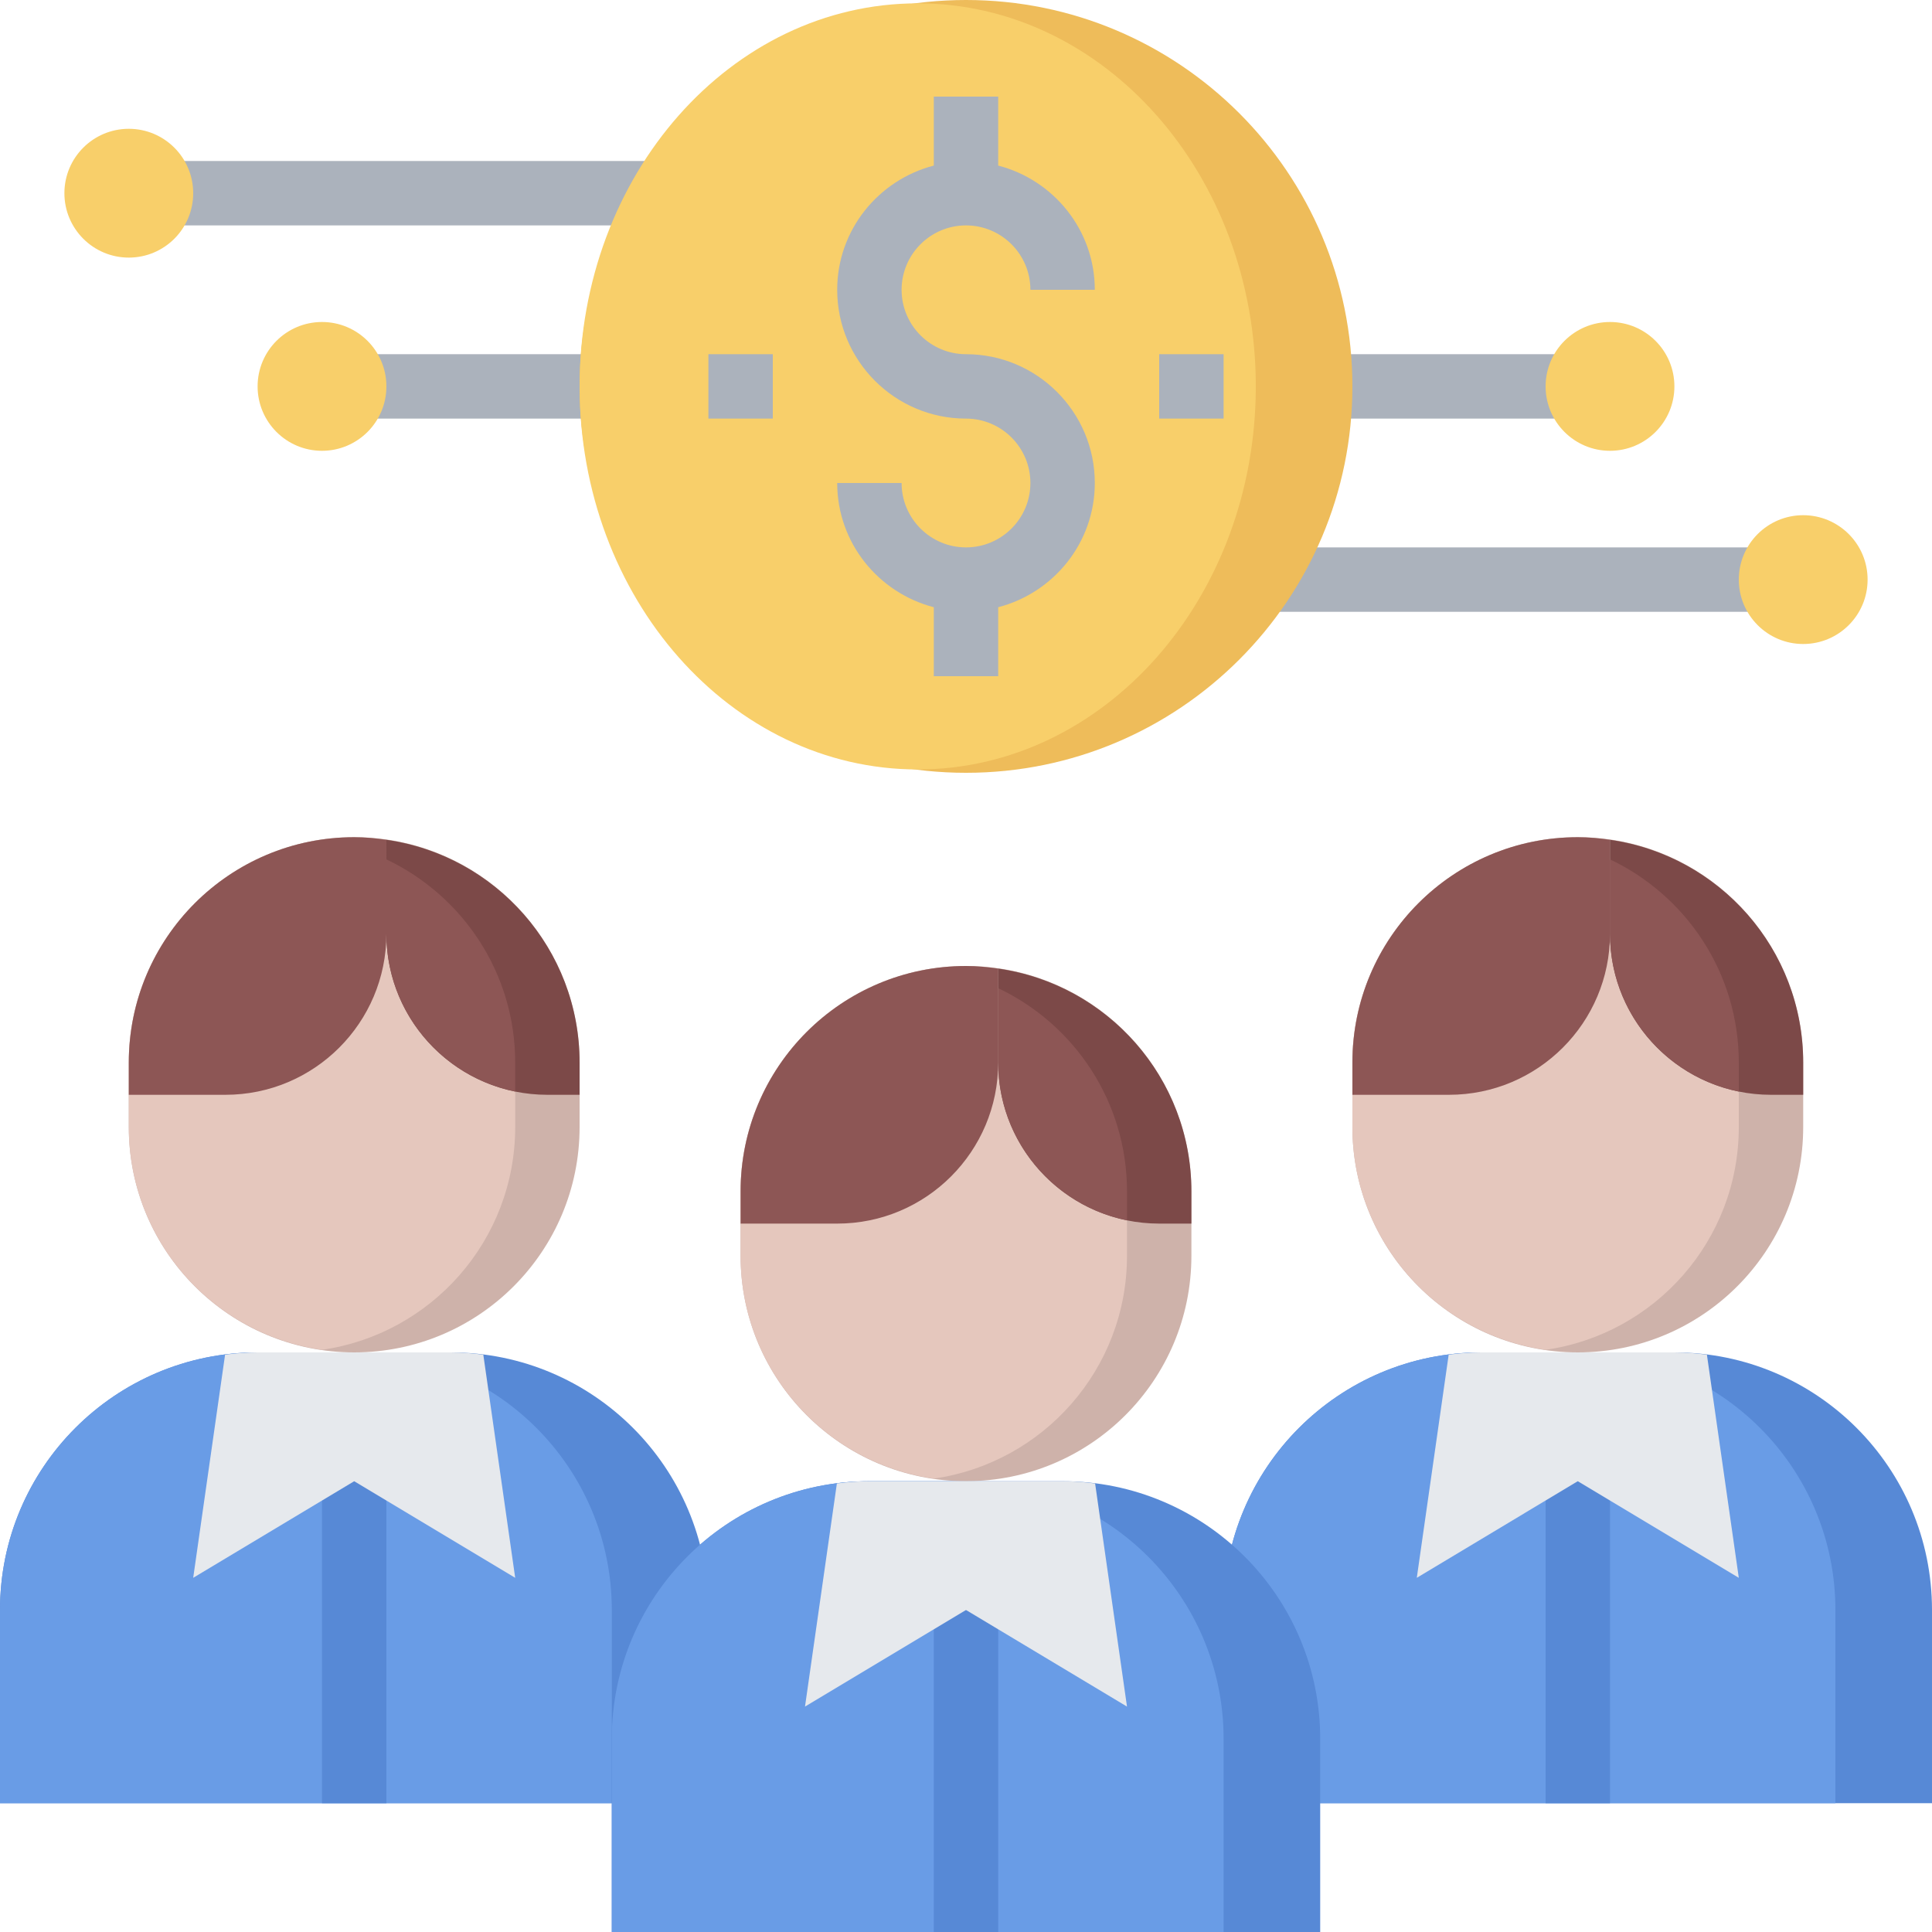 <svg height="480pt" viewBox="0 0 480 480" width="480pt" xmlns="http://www.w3.org/2000/svg"><g fill="#abb2bc"><path d="m328 88h64v16h-64zm0 0"/><path d="m312 136h128v16h-128zm0 0"/><path d="m88 88h64v16h-64zm0 0"/><path d="m40 40h128v16h-128zm0 0"/></g><path d="m416 96c0 8.836-7.164 16-16 16s-16-7.164-16-16 7.164-16 16-16 16 7.164 16 16zm0 0" fill="#f8cf6a"/><path d="m464 144c0 8.836-7.164 16-16 16s-16-7.164-16-16 7.164-16 16-16 16 7.164 16 16zm0 0" fill="#f8cf6a"/><path d="m96 96c0 8.836-7.164 16-16 16s-16-7.164-16-16 7.164-16 16-16 16 7.164 16 16zm0 0" fill="#f8cf6a"/><path d="m48 48c0 8.836-7.164 16-16 16s-16-7.164-16-16 7.164-16 16-16 16 7.164 16 16zm0 0" fill="#f8cf6a"/><path d="m336 96c0 53.02-42.98 96-96 96s-96-42.98-96-96 42.98-96 96-96 96 42.98 96 96zm0 0" fill="#eebc5a"/><path d="m312 96c0-52.559-37.609-95.168-84-95.168s-84 42.609-84 95.168 37.609 95.168 84 95.168 84-42.609 84-95.168zm0 0" fill="#f8cf6a"/><path d="m480 448h-176v-48c0-35.344 28.656-64 64-64h48c35.344 0 64 28.656 64 64zm0 0" fill="#5789d6"/><path d="m392 336h-24c-35.344 0-64 28.656-64 64v48h152v-48c0-35.344-28.656-64-64-64zm0 0" fill="#699ce6"/><path d="m392 336c-30.93 0-56-25.07-56-56v-16c0-30.93 25.07-56 56-56s56 25.07 56 56v16c0 30.93-25.07 56-56 56zm0 0" fill="#ceb2aa"/><path d="m384 208.641c-27.129 3.887-48 27.16-48 55.359v16c0 28.207 20.871 51.473 48 55.359 27.129-3.887 48-27.16 48-55.359v-16c0-28.207-20.871-51.473-48-55.359zm0 0" fill="#e5c7bd"/><path d="m400 208.641c-2.617-.375-5.281-.641-8-.641-30.93 0-56 25.07-56 56v8h24c22.09 0 40-17.91 40-40zm0 0" fill="#8d5655"/><path d="m448 272v-8c0-28.207-20.871-51.473-48-55.359v23.359c0 22.09 17.91 40 40 40zm0 0" fill="#7c4948"/><path d="m400 213.512v18.488c0 19.352 13.742 35.488 32 39.191v-7.191c0-22.32-13.098-41.512-32-50.488zm0 0" fill="#8d5655"/><path d="m176 448h-176v-48c0-35.344 28.656-64 64-64h48c35.344 0 64 28.656 64 64zm0 0" fill="#5789d6"/><path d="m88 336h-24c-35.344 0-64 28.656-64 64v48h152v-48c0-35.344-28.656-64-64-64zm0 0" fill="#699ce6"/><path d="m88 336c-30.93 0-56-25.07-56-56v-16c0-30.93 25.07-56 56-56s56 25.07 56 56v16c0 30.93-25.07 56-56 56zm0 0" fill="#ceb2aa"/><path d="m80 208.641c-27.129 3.887-48 27.152-48 55.359v16c0 28.207 20.871 51.473 48 55.359 27.129-3.887 48-27.16 48-55.359v-16c0-28.207-20.871-51.473-48-55.359zm0 0" fill="#e5c7bd"/><path d="m96 208.641c-2.617-.375-5.281-.641-8-.641-30.93 0-56 25.07-56 56v8h24c22.09 0 40-17.91 40-40zm0 0" fill="#8d5655"/><path d="m144 272v-8c0-28.207-20.871-51.473-48-55.359v23.359c0 22.09 17.91 40 40 40zm0 0" fill="#7c4948"/><path d="m96 213.512v18.488c0 19.352 13.742 35.488 32 39.191v-7.191c0-22.32-13.098-41.512-32-50.488zm0 0" fill="#8d5655"/><path d="m80 368h16v80h-16zm0 0" fill="#5789d6"/><path d="m384 368h16v80h-16zm0 0" fill="#5789d6"/><path d="m328 480h-176v-48c0-35.344 28.656-64 64-64h48c35.344 0 64 28.656 64 64zm0 0" fill="#5789d6"/><path d="m240 368h-24c-35.344 0-64 28.656-64 64v48h152v-48c0-35.344-28.656-64-64-64zm0 0" fill="#699ce6"/><path d="m240 368c-30.93 0-56-25.07-56-56v-16c0-30.93 25.07-56 56-56s56 25.07 56 56v16c0 30.93-25.07 56-56 56zm0 0" fill="#ceb2aa"/><path d="m232 240.641c-27.129 3.887-48 27.16-48 55.359v16c0 28.207 20.871 51.473 48 55.359 27.129-3.887 48-27.16 48-55.359v-16c0-28.207-20.871-51.473-48-55.359zm0 0" fill="#e5c7bd"/><path d="m248 240.641c-2.617-.375-5.281-.641-8-.641-30.93 0-56 25.07-56 56v8h24c22.09 0 40-17.91 40-40zm0 0" fill="#8d5655"/><path d="m296 304v-8c0-28.207-20.871-51.473-48-55.359v23.359c0 22.09 17.91 40 40 40zm0 0" fill="#7c4948"/><path d="m248 245.512v18.488c0 19.352 13.742 35.488 32 39.191v-7.191c0-22.32-13.098-41.512-32-50.488zm0 0" fill="#8d5655"/><path d="m232 400h16v80h-16zm0 0" fill="#5789d6"/><path d="m240 88c-8.824 0-16-7.176-16-16s7.176-16 16-16 16 7.176 16 16h16c0-14.863-10.238-27.289-24-30.863v-17.137h-16v17.137c-13.762 3.574-24 16-24 30.863 0 17.648 14.352 32 32 32 8.824 0 16 7.176 16 16s-7.176 16-16 16-16-7.176-16-16h-16c0 14.863 10.238 27.289 24 30.863v17.137h16v-17.137c13.762-3.574 24-16 24-30.863 0-17.648-14.352-32-32-32zm0 0" fill="#abb2bc"/><path d="m288 88h16v16h-16zm0 0" fill="#abb2bc"/><path d="m176 88h16v16h-16zm0 0" fill="#abb2bc"/><path d="m352 392 40-24 40 24-7.922-55.434c-2.652-.336-5.336-.566-8.078-.566h-48c-2.742 0-5.426.23-8.078.566zm0 0" fill="#e6e9ed"/><path d="m48 392 40-24 40 24-7.922-55.434c-2.652-.336-5.336-.566-8.078-.566h-48c-2.742 0-5.426.23-8.078.566zm0 0" fill="#e6e9ed"/><path d="m200 424 40-24 40 24-7.922-55.434c-2.652-.336-5.336-.566-8.078-.566h-48c-2.742 0-5.426.23-8.078.566zm0 0" fill="#e6e9ed"/></svg>